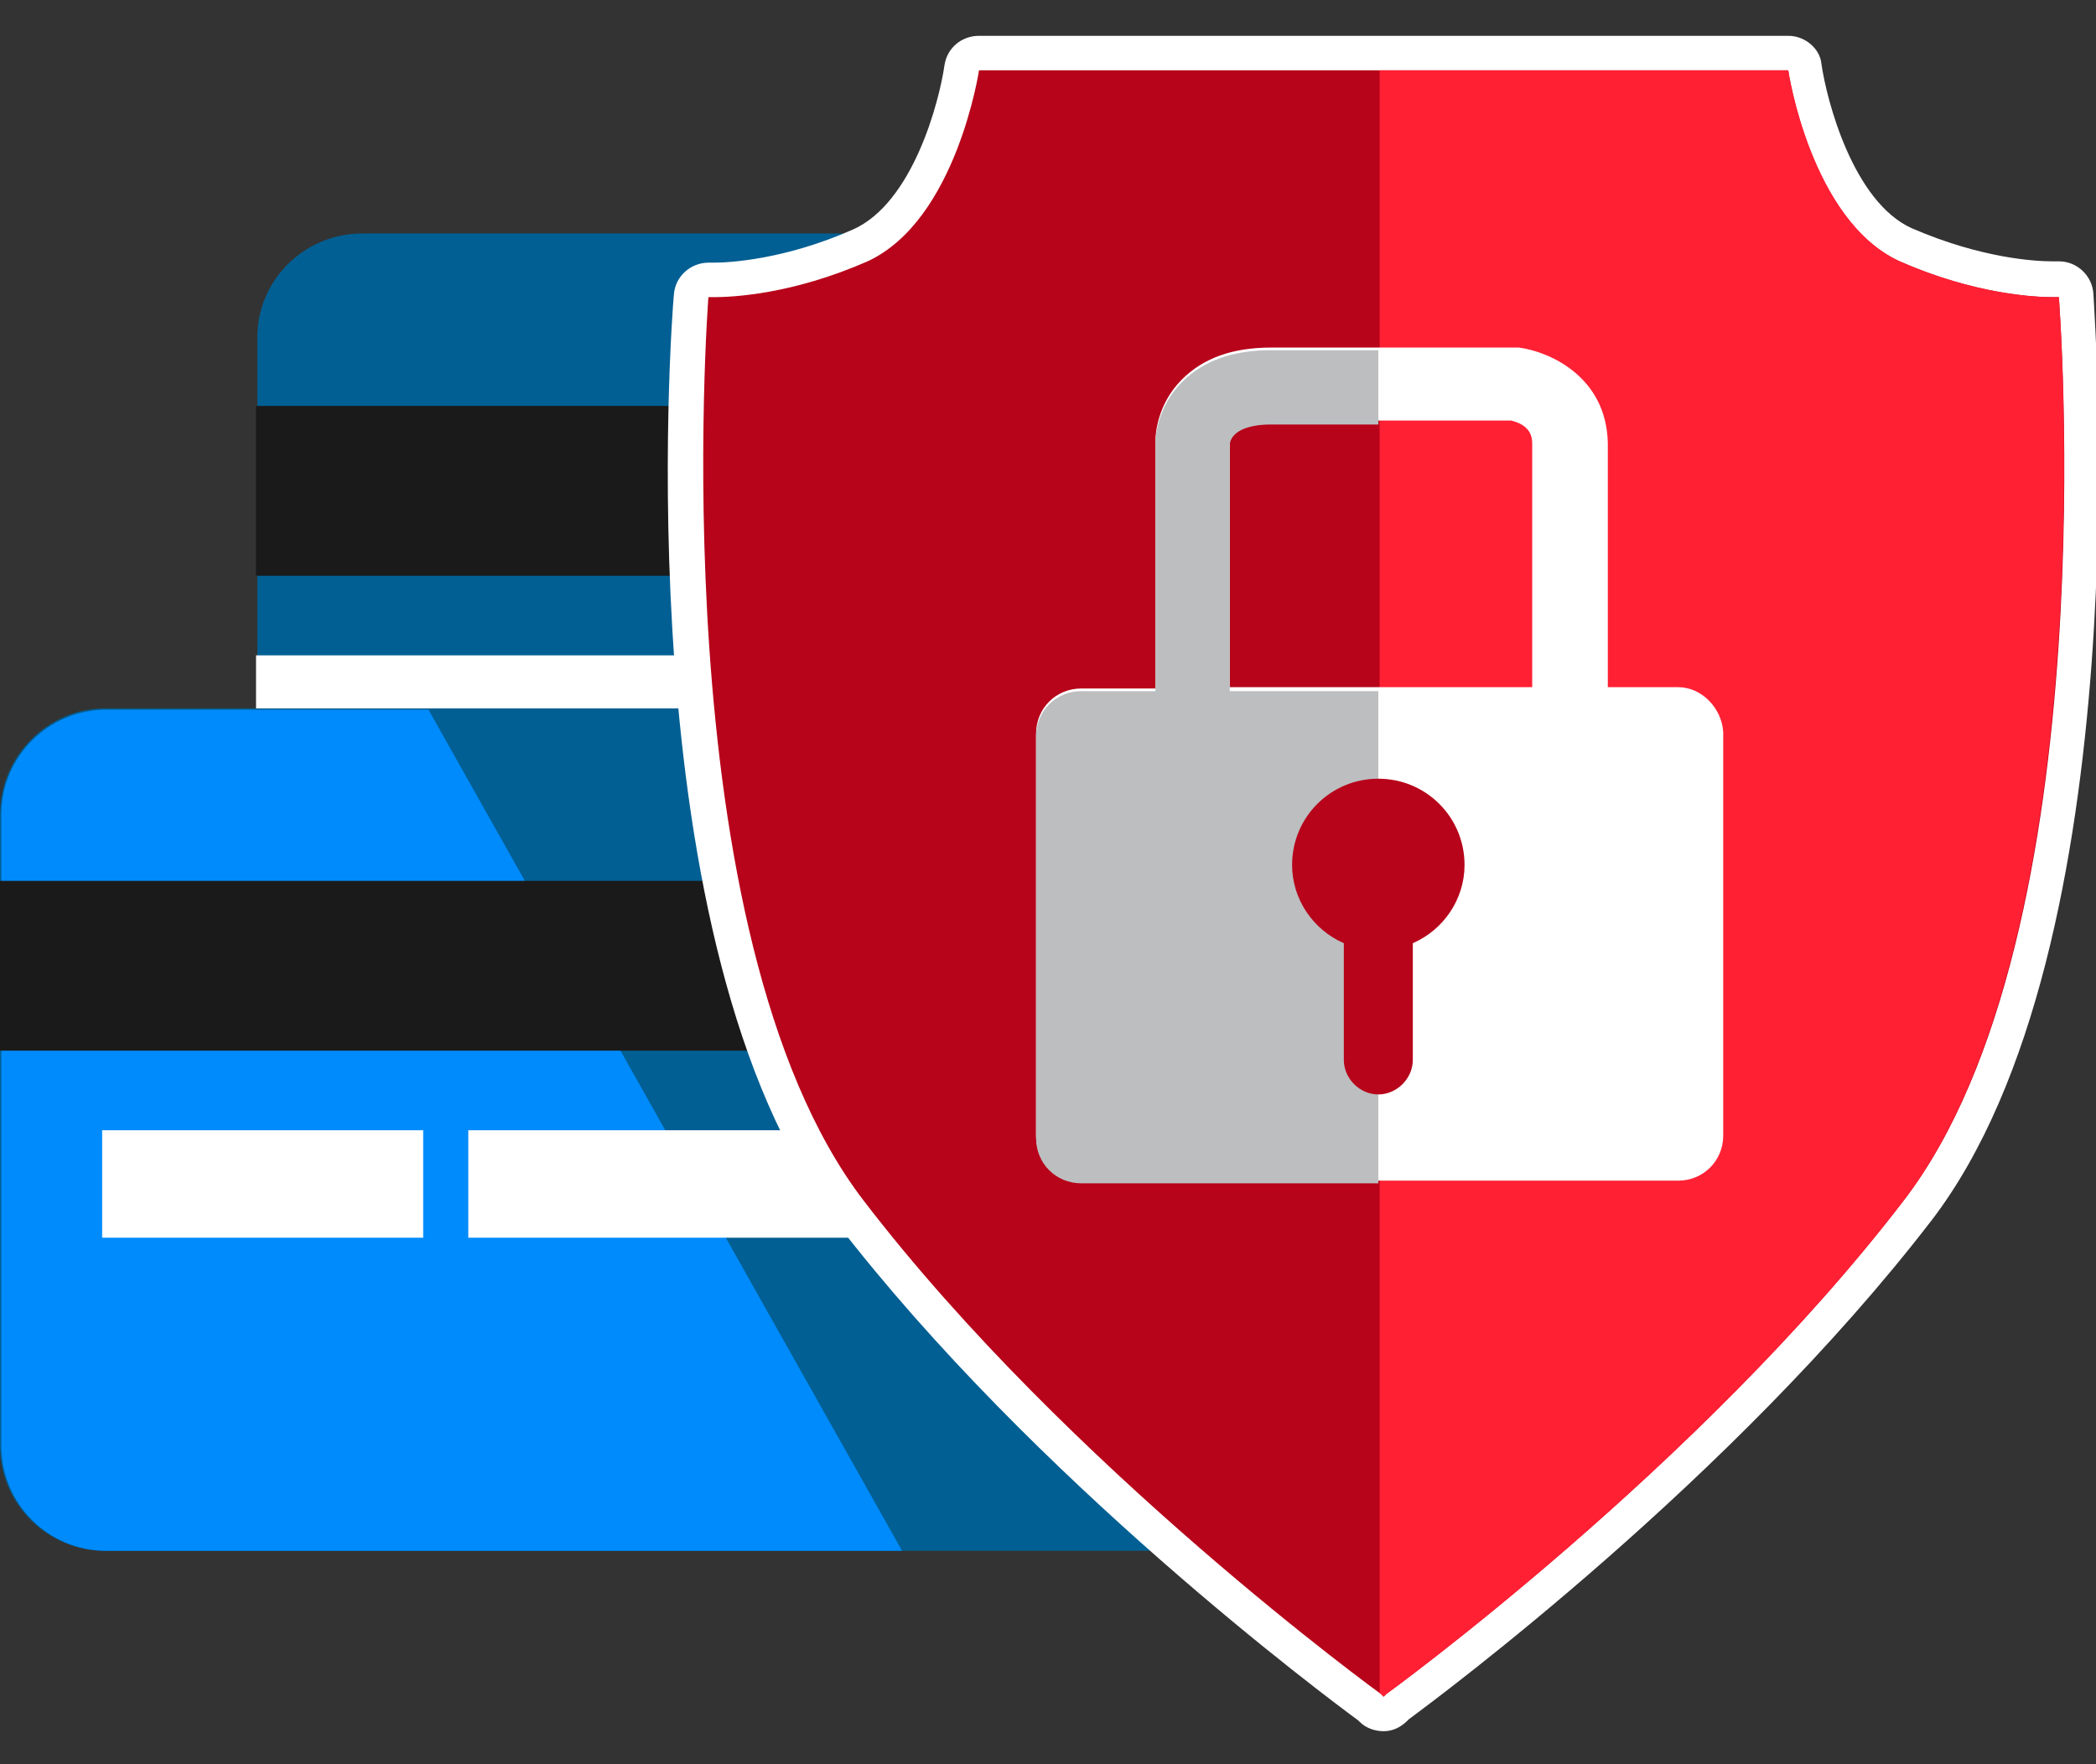 <svg version="1.1" id="Layer_1" xmlns="http://www.w3.org/2000/svg" xmlns:xlink="http://www.w3.org/1999/xlink" x="0" y="0" viewBox="0 0 158 133" xml:space="preserve"><rect x="0" y="0" width="158" height="133" fill="#333333" stroke="none"/><style>.st0{fill:#025f93}.st0,.st1,.st2,.st3{fill-rule:evenodd;clip-rule:evenodd}.st1{fill:#1a1a1a}.st2{fill:#fff}.st3{fill:#ff2034}.st6{fill:#fff}</style><path class="st0" d="M27.3 17.6h81.4c4.4 0 7.9 3.6 7.9 7.9v47.6c0 4.4-3.6 7.9-7.9 7.9H27.3c-4.4 0-7.9-3.6-7.9-7.9V25.6c-.1-4.4 3.5-8 7.9-8z"/><path class="st1" d="M19.3 30.6h97.2v12.8H19.3z"/><path class="st2" d="M19.3 49.4h61.9v8.1H19.3zm65.4 0h24.2v8.1H84.7z"/><path class="st3" d="M48.6 81.1h60c4.4 0 7.9-3.6 7.9-7.9V25.6c0-4.4-3.6-7.9-7.9-7.9H84.3L48.6 81.1z"/><path class="st0" d="M89.3 53.4H7.9c-4.3 0-7.9 3.6-7.9 8V109c0 4.4 3.6 7.9 7.9 7.9h81.4c4.4 0 7.9-3.6 7.9-7.9V61.4c0-4.4-3.5-8-7.9-8z"/><path d="M68 116.9H8c-4.4 0-7.9-3.6-7.9-7.9V61.4c0-4.4 3.6-7.9 7.9-7.9h24.3L68 116.9z" fill-rule="evenodd" clip-rule="evenodd" fill="#008bfc"/><path class="st1" d="M0 66.4h97.2v12.8H0z"/><path class="st2" d="M35.3 85.2h61.9v8.1H35.3zm-27.6 0h24.2v8.1H7.7z"/><path d="M104.3 129.2c-.3 0-.7-.1-.9-.4l-.2-.2c-1.5-1.1-24.3-18-39.2-37.4C48.5 71 52 24.3 52.1 22.3c.1-.7.6-1.2 1.3-1.2h.5c1.2 0 5.6-.2 11.1-2.6 6-2.7 7.6-13.3 7.6-13.4 0-.6.6-1.1 1.2-1.1h61c.6 0 1.2.5 1.3 1.1 0 .1 1.6 10.7 7.6 13.4 5.5 2.4 9.8 2.6 11.1 2.6h.5c.7 0 1.2.5 1.3 1.2.2 2 3.6 48.7-11.9 69-14.9 19.4-37.6 36.2-39.2 37.4l-.2.2c-.3.1-.6.3-1 .3z" fill-rule="evenodd" clip-rule="evenodd" fill="#b7041a"/><path class="st6" d="M134.8 5.3s1.6 11.3 8.4 14.4c5.7 2.5 10.2 2.7 11.6 2.7h.4s3.8 48-11.7 68.1c-15.4 20.1-39 37.2-39 37.2l-.2.2-.2-.2s-23.6-17.1-39-37.2C49.7 70.4 53.4 22.4 53.4 22.4h.4c1.4 0 5.9-.2 11.6-2.7 6.7-3.1 8.4-14.4 8.4-14.4h61m0-2.6h-61c-1.3 0-2.4.9-2.6 2.2-.4 2.8-2.4 10.4-6.9 12.4-5.2 2.3-9.4 2.5-10.5 2.5h-.4c-1.3 0-2.5 1-2.6 2.4-.2 2-3.7 49.2 12.2 69.9 15 19.5 37.1 35.9 39.4 37.6l.1.1c.5.5 1.2.7 1.8.7.7 0 1.3-.3 1.8-.8l.1-.1c2.3-1.7 24.4-18.1 39.4-37.6 15.8-20.6 12.3-67.9 12.2-69.9-.1-1.3-1.2-2.4-2.6-2.4h-.5c-1.2 0-5.3-.2-10.6-2.5-4.4-2-6.4-9.6-6.8-12.4-.1-1.1-1.2-2.1-2.5-2.1z"/><path class="st3" d="M104 127.6l.3.3.2-.2s23.6-17.1 39-37.2c15.4-20.1 11.7-68.1 11.7-68.1s-5.2.3-12-2.7c-6.7-3.1-8.4-14.4-8.4-14.4H104v122.3z"/><path class="st6" d="M126.5 51.8h-5.3V33.4c-.1-5-4.4-6.9-6.7-7.2H95.8c-2.9 0-5.1.8-6.7 2.4-1.9 1.9-2 4.2-2 4.6v18.7h-5.6c-1.9 0-3.4 1.5-3.4 3.4v30.3c0 1.9 1.5 3.4 3.4 3.4h45c1.9 0 3.4-1.5 3.4-3.4V55.2c-.1-1.8-1.6-3.4-3.4-3.4zm-11 0H92.7V33.2c.1-.9 1.2-1.5 3.1-1.5h18.1c.4.1 1.6.4 1.6 1.7v18.4z"/><defs><path id="SVGID_1_" d="M126.5 52.1h-5.3V33.6c-.1-5-4.4-6.9-6.7-7.2H95.8c-2.9 0-5.1.8-6.7 2.4-1.9 1.9-2 4.2-2 4.6v18.7h-5.6c-1.9 0-3.4 1.5-3.4 3.4v30.3c0 1.9 1.5 3.4 3.4 3.4h45c1.9 0 3.4-1.5 3.4-3.4V55.5c-.1-1.9-1.6-3.4-3.4-3.4zm-11 0H92.7V33.5c.1-.9 1.2-1.5 3.1-1.5h18.1c.4.1 1.6.4 1.6 1.7v18.4z"/></defs><clipPath id="SVGID_2_"><use xlink:href="#SVGID_1_" overflow="visible"/></clipPath><path clip-path="url(#SVGID_2_)" fill="#bcbec0" d="M62.7 10.7h41.2v87.2H62.7z"/><path d="M110.4 65.2c0-3.6-2.9-6.5-6.5-6.5s-6.5 2.9-6.5 6.5c0 2.6 1.6 4.9 3.9 5.9v8.8c0 1.4 1.2 2.6 2.6 2.6 1.4 0 2.6-1.2 2.6-2.6v-8.8c2.3-1 3.9-3.3 3.9-5.9z" fill="#b7041a"/></svg>